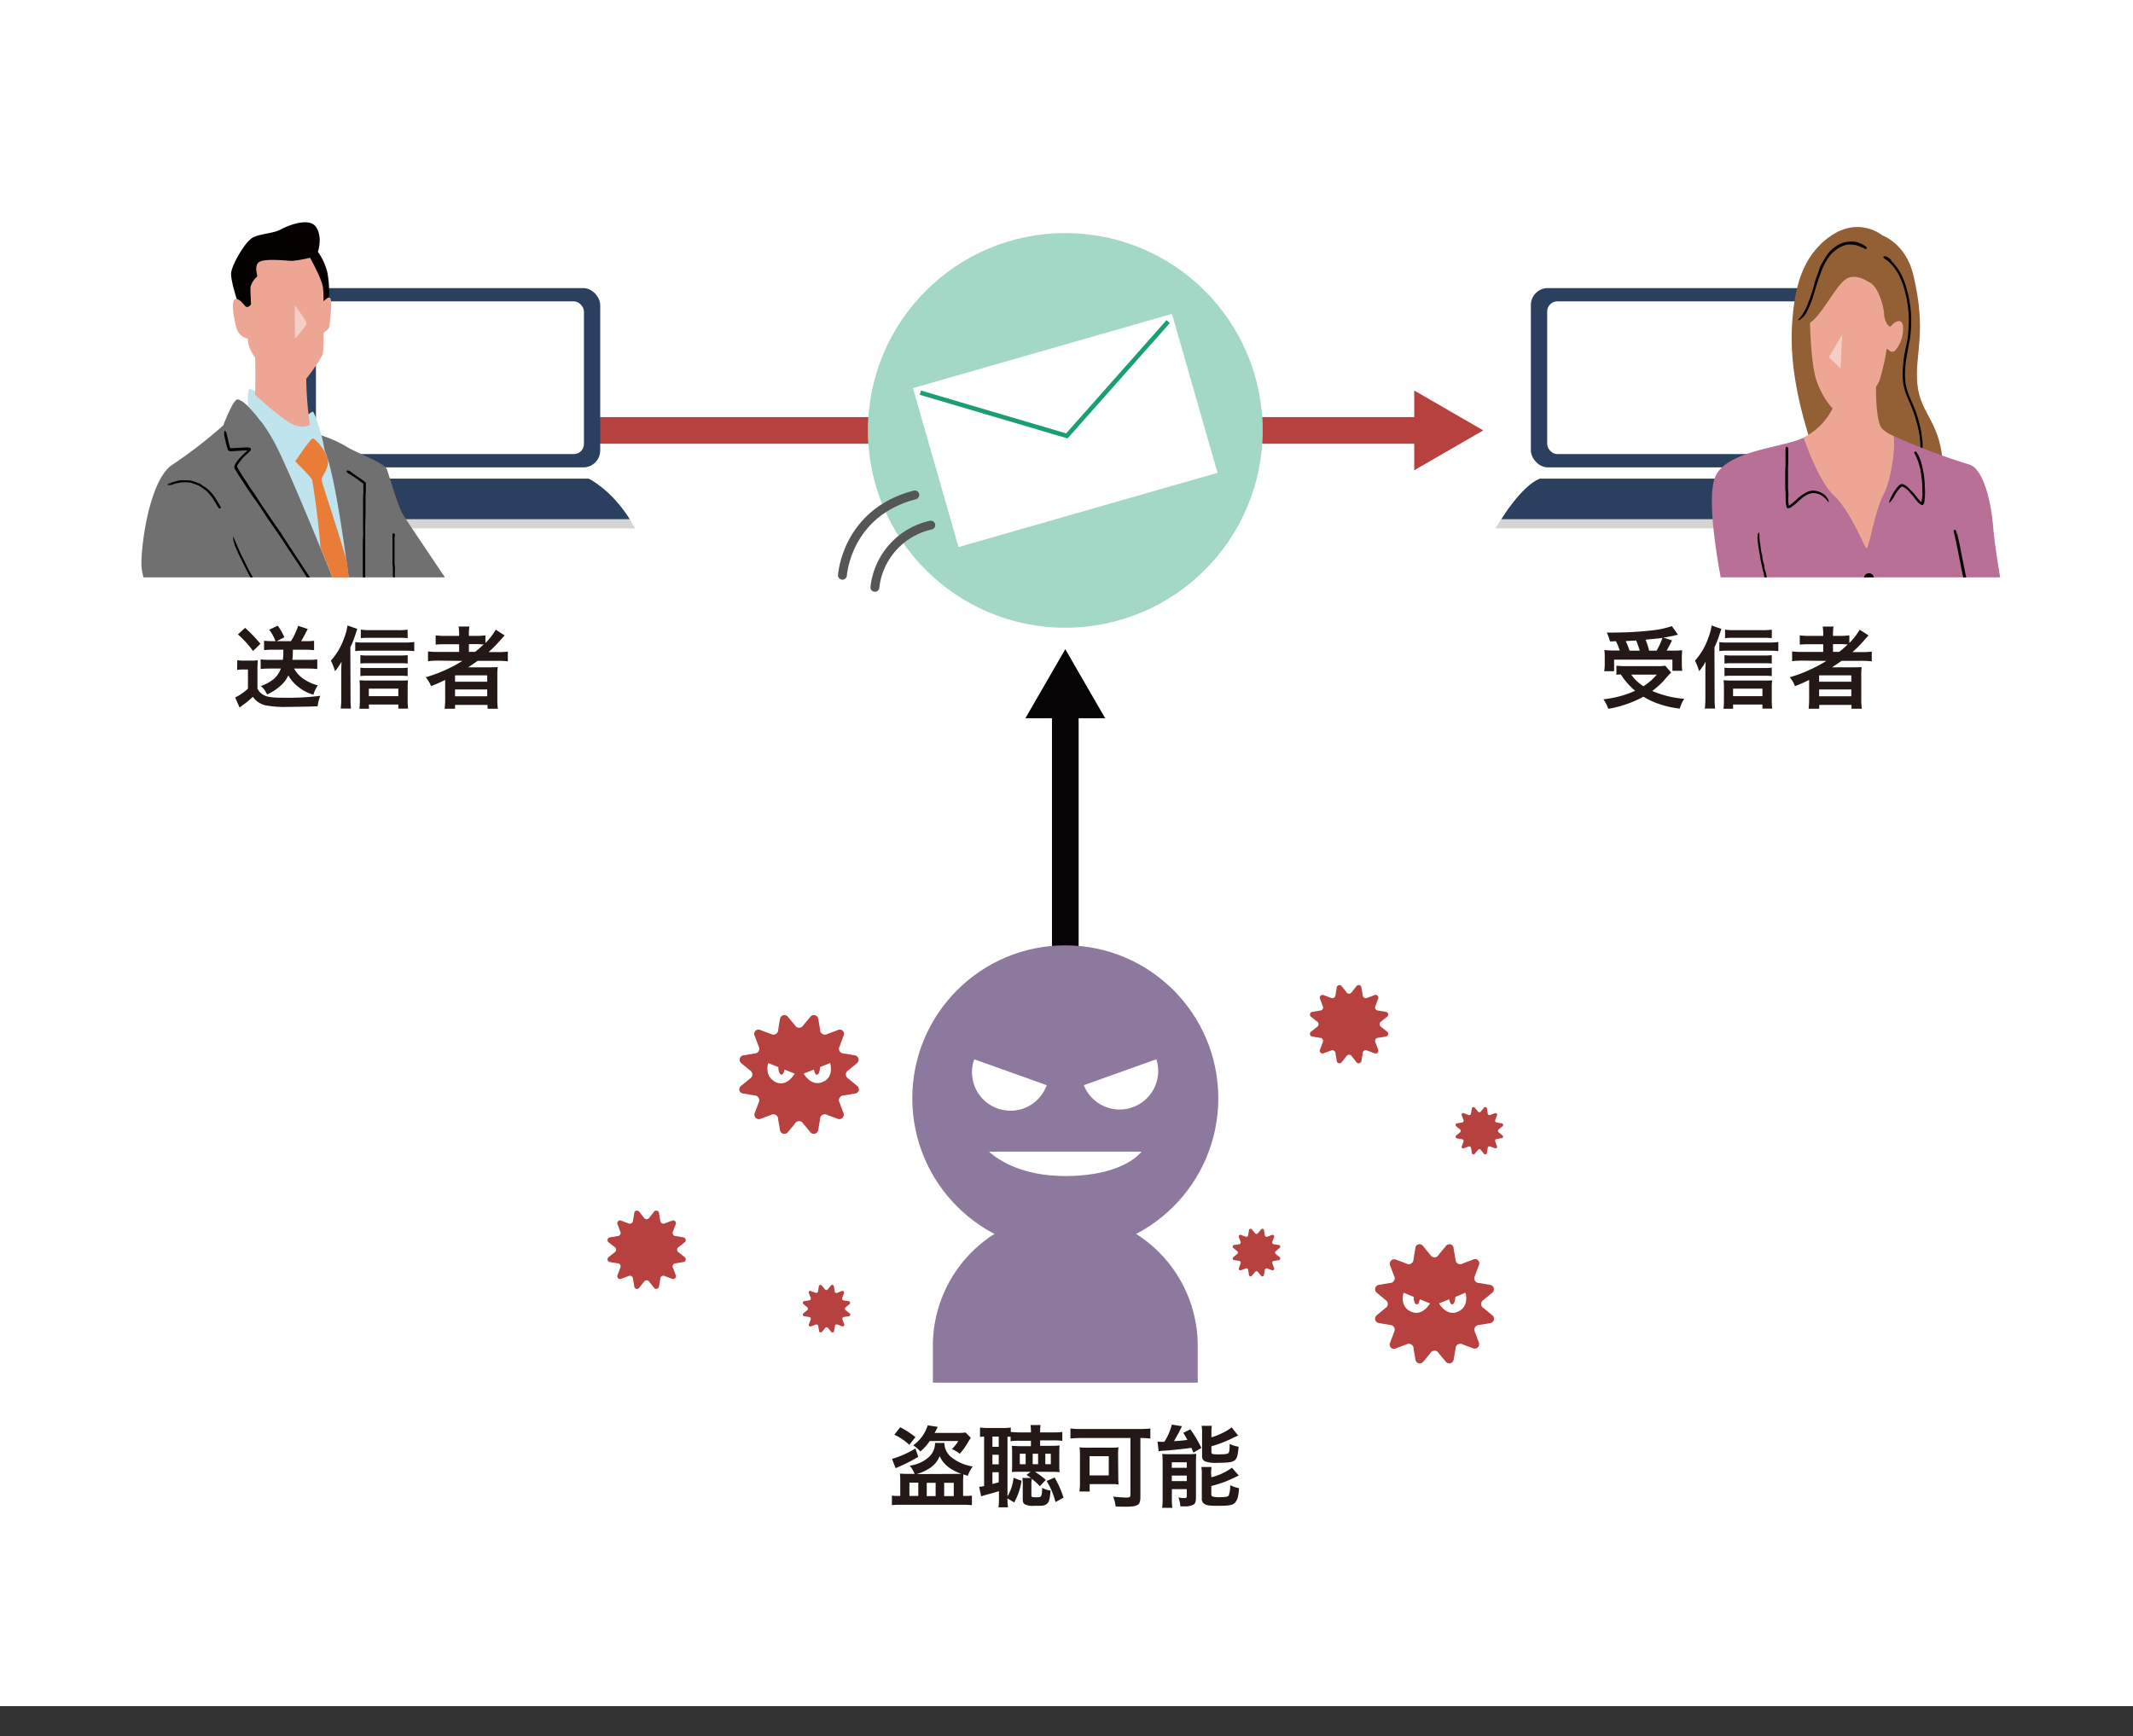 <svg xmlns="http://www.w3.org/2000/svg" xmlns:xlink="http://www.w3.org/1999/xlink" viewBox="0 0 480 390.79"><rect x="0" y="0" width="480" height="390.79" fill="#333333" stroke="none"/><defs><style>.cls-1,.cls-16,.cls-19,.cls-20,.cls-26,.cls-3,.cls-5{fill:none;}.cls-15,.cls-2{fill:#fff;}.cls-3{stroke:#060404;}.cls-20,.cls-3,.cls-5{stroke-linecap:round;stroke-linejoin:round;}.cls-3,.cls-5{stroke-width:6px;}.cls-4{fill:#060404;}.cls-5{stroke:#b6413f;}.cls-6{fill:#b6413f;}.cls-7{fill:#2b405e;}.cls-8{fill:#d5d5d2;}.cls-9{fill:#231815;}.cls-10{clip-path:url(#clip-path);}.cls-11{fill:#926034;}.cls-12{fill:#040000;}.cls-13{fill:#eda693;}.cls-14{fill:#b87097;}.cls-15{opacity:0.46;}.cls-16{stroke:#040000;stroke-width:0.22px;}.cls-16,.cls-19,.cls-26{stroke-miterlimit:10;}.cls-17{fill:#b6cbe6;}.cls-18{fill:#199f71;opacity:0.4;}.cls-19{stroke:#199f71;}.cls-20{stroke:#555656;stroke-width:2px;}.cls-21{fill:#8d789e;}.cls-22{clip-path:url(#clip-path-2);}.cls-23{fill:#f5f8f5;}.cls-24{fill:#3e3a39;}.cls-25{fill:#595857;}.cls-26{stroke:#fff;stroke-width:0.54px;}.cls-27{fill:#e97c36;}.cls-28{fill:#707071;}.cls-29{fill:#c0e4ed;}.cls-30{fill:#127571;}</style><clipPath id="clip-path"><rect class="cls-1" x="377.73" y="45.25" width="84.68" height="84.68" transform="translate(840.15 175.19) rotate(-180)"/></clipPath><clipPath id="clip-path-2"><rect class="cls-1" x="29.58" y="44.75" width="85.19" height="85.19"/></clipPath></defs><g id="レイヤー_2" data-name="レイヤー 2"><g id="レイヤー_2-2" data-name="レイヤー 2"><rect class="cls-2" width="480" height="384"/><line class="cls-3" x1="239.73" y1="214.94" x2="239.73" y2="159.03"/><polygon class="cls-4" points="248.7 161.65 239.73 146.11 230.75 161.65 248.7 161.65"/><line class="cls-5" x1="128.21" y1="96.87" x2="320.87" y2="96.87"/><polygon class="cls-6" points="318.25 105.84 333.79 96.87 318.25 87.89 318.25 105.84"/><rect class="cls-7" x="344.5" y="64.84" width="67.65" height="40.35" rx="3.81"/><rect class="cls-2" x="348.17" y="67.83" width="60.31" height="34.37" rx="2.28"/><path class="cls-7" d="M346.48,107.73h63.07s5,2.35,9.27,9.17h-81S342.31,109.46,346.48,107.73Z"/><polygon class="cls-8" points="420.02 118.92 336.5 118.92 337.79 116.88 418.78 116.88 420.02 118.92"/><rect class="cls-7" x="67.42" y="64.84" width="67.65" height="40.35" rx="3.81"/><rect class="cls-2" x="71.1" y="67.83" width="60.31" height="34.37" rx="2.28"/><path class="cls-7" d="M69.41,107.73h63.07s5,2.35,9.27,9.17h-81S65.23,109.46,69.41,107.73Z"/><polygon class="cls-8" points="142.95 118.92 59.43 118.92 60.71 116.88 141.71 116.88 142.95 118.92"/><path class="cls-9" d="M53.4,148.59a8.94,8.94,0,0,0,1.6.1h1.5a12.25,12.25,0,0,0,1.52-.08,19.73,19.73,0,0,0-.08,2.16V155a3.14,3.14,0,0,0,1.14,1.28c.92.6,2,.76,5,.76a56.66,56.66,0,0,0,8-.44,9.31,9.31,0,0,0-.6,2.36l-2.22.08c-.6,0-3.54.06-4.56.06a22.65,22.65,0,0,1-5-.36,4.78,4.78,0,0,1-2.8-1.92,18.14,18.14,0,0,1-2.32,1.92c-.14.1-.48.36-.66.52l-1-2.28a11,11,0,0,0,2.88-2v-4.3h-1.1a7.42,7.42,0,0,0-1.34.1Zm1.74-7.28a27.57,27.57,0,0,1,3.46,3.6l-1.66,1.62a21.68,21.68,0,0,0-3.4-3.74Zm6.08,4.92a16.54,16.54,0,0,0-1.8.1v-2.12a16.92,16.92,0,0,0,1.82.1H62a10,10,0,0,0-1.42-2.58l1.92-.91A13.88,13.88,0,0,1,64,143.44l-1.74.87h3.22a16.36,16.36,0,0,0,1.62-3.46l2.16.72c-.24.42-.24.42-.7,1.32-.28.52-.5.92-.8,1.42h1.16a11.61,11.61,0,0,0,1.76-.1v2.12c-.66-.06-1.26-.1-1.92-.1H65.9a17.91,17.91,0,0,1-.1,2.28h3.8a11.85,11.85,0,0,0,1.8-.1v2.16c-.66-.06-1.28-.1-2-.1H66.18a6.62,6.62,0,0,0,1.68,2,9.7,9.7,0,0,0,3.68,1.78,6.22,6.22,0,0,0-1,2.12,9.9,9.9,0,0,1-3.78-2.08A8.31,8.31,0,0,1,64.88,152,6.72,6.72,0,0,1,63,154.45a10.47,10.47,0,0,1-2.9,1.84,5.41,5.41,0,0,0-1.4-1.9,9,9,0,0,0,2.92-1.58,5.59,5.59,0,0,0,1.58-2.34H60.52a17.4,17.4,0,0,0-1.86.1v-2.16a17.4,17.4,0,0,0,1.86.1h3.14a18.65,18.65,0,0,0,.1-2.28Z"/><path class="cls-9" d="M78.88,157.15a21.79,21.79,0,0,0,.1,2.32h-2.3a20.24,20.24,0,0,0,.12-2.34v-6c0-.7,0-.76.06-2.22a12,12,0,0,1-1.48,2.16,12.51,12.51,0,0,0-.92-2.38,14.79,14.79,0,0,0,3-5.14,12.12,12.12,0,0,0,.74-2.77l2.2.76c-.06.2-.2.61-.4,1.21a21.41,21.41,0,0,1-1.16,2.94Zm1.06-12.64a10,10,0,0,0,1.66.1h9.74a12,12,0,0,0,1.88-.12v2.06a16.39,16.39,0,0,0-1.88-.1H81.6a10.58,10.58,0,0,0-1.66.1Zm3.1,15H80.88a16,16,0,0,0,.1-1.86v-2.82a14.61,14.61,0,0,0-.08-1.72c.42,0,1,.06,1.64.06h7.58c.78,0,1.26,0,1.7-.06a13.63,13.63,0,0,0-.08,1.7v2.8a13.33,13.33,0,0,0,.1,1.88h-2.2v-.92H83Zm8.7-10.16a11.32,11.32,0,0,0-1.56-.08H82.52a9.22,9.22,0,0,0-1.42.08v-1.9a8.74,8.74,0,0,0,1.42.08h7.64a12,12,0,0,0,1.58-.08Zm0,2.82a11.56,11.56,0,0,0-1.54-.08H82.52a8.58,8.58,0,0,0-1.42.08v-1.9a8.9,8.9,0,0,0,1.42.08h7.66a11.5,11.5,0,0,0,1.56-.08Zm0-8.54a17.55,17.55,0,0,0-2-.08H83a14.35,14.35,0,0,0-1.8.08v-1.92a13.61,13.61,0,0,0,2,.12h6.4a14.21,14.21,0,0,0,2.12-.12Zm-2.1,13.06V155H83v1.68Z"/><path class="cls-9" d="M98.72,148.69a20.13,20.13,0,0,0-2.4.12v-2.2a17.6,17.6,0,0,0,2.44.12h4.56V145h-3a22,22,0,0,0-2.28.08V143a16.86,16.86,0,0,0,2.36.12h2.92v-.34a10.7,10.7,0,0,0-.12-1.76h2.44a8.52,8.52,0,0,0-.12,1.76v.34H107a15.9,15.9,0,0,0,2.24-.12v1.72a14.24,14.24,0,0,0,2.32-3l2,1.29c-.14.15-.44.49-.9,1a29.24,29.24,0,0,1-2.72,2.76h2.06a17,17,0,0,0,2.28-.12v2.2a20.89,20.89,0,0,0-2.48-.12h-4.3c-.76.54-1.26.88-2.16,1.46.44,0,1.1,0,1.62,0h2.94c1,0,1.52,0,2.1-.06a19.22,19.22,0,0,0-.08,2.18v4.94a15.64,15.64,0,0,0,.12,2.26h-2.32v-.86H102.4v.86h-2.34a18.57,18.57,0,0,0,.12-2.26v-3.1c0-.32,0-.76,0-1.12-1.22.6-1.64.78-3.18,1.4a7.31,7.31,0,0,0-1.18-2,33.24,33.24,0,0,0,8.24-3.68Zm3.68,4.74h7.24V152H102.4Zm0,3.28h7.24v-1.54H102.4Zm4.52-10a19.56,19.56,0,0,0,1.92-1.68c-.54,0-.88-.06-1.68-.06h-1.64v1.74Z"/><g class="cls-10"><path class="cls-11" d="M407.66,100.13c-3.66-11.24-4.88-19.86-4.36-27.44s2.05-14.94,8.58-19.52S423.64,53,423.64,53s5.24,1.8,6.93,8.89c3.14,13.2.26,17.64.91,24.57s5.49,8.49,5.75,18.94Z"/><path class="cls-12" d="M425.52,58.63a12.06,12.06,0,0,1,2.73,4,17.66,17.66,0,0,1,.77,2.22,23.41,23.41,0,0,1,.63,2.63,24.19,24.19,0,0,1,.44,5.1,23.06,23.06,0,0,1-.21,3.1c-.12,1-.32,1.93-.5,2.88s-.33,1.77-.47,2.65a20.39,20.39,0,0,0-.18,4.2,10.62,10.62,0,0,0,.56,2.72c.48,1.53,1.31,3,1.86,4.62a29.66,29.66,0,0,1,1.18,4.37l.07.44c.07.54.15,1.08.2,1.62a8.28,8.28,0,0,1,0,2,2.71,2.71,0,0,0,0,.29,5.36,5.36,0,0,1-.36,1.72.47.47,0,0,1-.14.17c0-.09,0-.24,0-.28,0-.45,0-.9.05-1.35s0-1.17,0-1.75a22,22,0,0,0-.76-4.69c-.27-.88-.52-1.79-.84-2.67s-.77-1.89-1.17-2.85a13.94,13.94,0,0,1-1-3.1,12.1,12.1,0,0,1-.22-2.62,29.59,29.59,0,0,1,.27-3.4c.08-.65.22-1.3.35-2s.35-1.56.47-2.35.18-1.51.22-2.27.07-1.54.08-2.32a27,27,0,0,0-.51-4.56c-.19-.84-.35-1.68-.62-2.5a15.87,15.87,0,0,0-1.16-2.83,10.74,10.74,0,0,0-1.57-2.26,6.4,6.4,0,0,0-1.13-1,2.68,2.68,0,0,1-.75-.68s-.05-.06,0-.07a.84.84,0,0,1,.42-.14,1.92,1.92,0,0,1,.54.23l.06,0a6.91,6.91,0,0,1,.79.64Z"/><path class="cls-12" d="M411.84,352.19a19.69,19.69,0,0,0-2.61,6.36c-.44,3,1.22,5.75,1.13,8.54s-.7,9.76-.26,10.11a.65.65,0,0,0,1.13-.44c.09-.7.44-6.36.7-8.28s1.22-1,1.48.53,1.57,9.58,4.18,11.23,9.76,3.49,9.93,1.14-2.7-6.62-3.83-8.71a53.75,53.75,0,0,1-3.84-9.76C419.24,360.3,414.19,347.93,411.84,352.19Z"/><path class="cls-12" d="M421.25,371.88s-3.92,7.23-4.79,8.54-4.45,5.66-4.45,7.32,3.14,3.13,7.84,3.05,9.41-.79,9.41-4.36.22-7.32.22-10.89.83-11.76-1.26-11.85Z"/><path class="cls-13" d="M403.65,247.92a324.48,324.48,0,0,1,9.93,40.77c3.92,22.47,8.89,59.06,9.41,69.78s-5.23,20.38-4.7,21.69,6.27,2.35,7.31-.79S428,366.83,428.22,364s-3.66-47.3-3.66-55.92-2.09-19.87-2.09-27.71-2.35-32.14-2.35-32.14Z"/><path class="cls-13" d="M419.33,310.12c-.78,10.19-6,34-7.06,38.41s-.52,6,1.05,10.46,4.7,8.88,6.53,7.58-2.09-6.27-1.83-14.64,3.66-24,6.28-35.28,11.23-70.82,11.23-70.82l-17.77.87Z"/><path class="cls-12" d="M424.16,305.69c-.08-1.94-.22-3.88-.39-5.81-.07-.88-.15-2-.22-2.87-.11-1.14-.22-2.22-.32-3.31-.2-2.11-.41-4.22-.61-6.3-.11-1.27-.25-2.55-.33-3.83s-.09-2.43-.1-3.64-.07-2.23-.13-3.34c-.11-1.83-.21-3.45-.33-5.32-.05-1.18-.17-2.36-.26-3.54l-.51-6.19-.5-5.54c0-.17,0-.38,0-.55-.06-.67-.11-1.31-.17-2a19.49,19.49,0,0,1-.14-2.51c0-.12,0-.25,0-.37a13.86,13.86,0,0,1,.05-2.16.81.81,0,0,1,.09-.25c0,.12,0,.23.07.35.07.6.13,1.19.19,1.7.07.73.13,1.44.2,2.18.2,2,.31,4,.54,5.94.14,1.16.21,2.33.3,3.5s.2,2.54.31,3.84.25,2.73.37,4c.06,1.08.13,2.14.19,3.21.09,1.4.17,2.8.29,4.2.07.8.09,1.63.09,2.45,0,1,0,2,0,3s.16,1.9.24,2.86.17,1.93.25,2.9c.2,1.93.39,3.84.59,5.79.08,1,.19,2.19.28,3.23.11,1.32.22,2.59.33,3.87s.16,2.34.23,3.51c0,.66,0,1.29.07,2a2.65,2.65,0,0,1-.17,1.28s0,.09-.05.07a1.07,1.07,0,0,1-.31-.37,3.53,3.53,0,0,1-.1-.68v-.07l0-1.21Z"/><path class="cls-12" d="M397,172.7c-1.41,8-2.84,17-2.84,20.34,0,6.62,1.57,35.19,7.85,55.92a53.87,53.87,0,0,0,13.76,1.57c7.32-.17,19.86-2.09,21.08-3.14s5.4-27,5.93-35c.43-6.65-2.86-27.93-4.09-38Z"/><path class="cls-14" d="M407.77,97.67l-2,.89c-4.7,2.22-16.59,2.74-19.6,8.36s2,29.14,4.18,37.11c1.84,6.61,4.76,13.66,9.05,15.66-.49,2.59-1.43,7.59-2.38,13a28.08,28.08,0,0,0,15.46,5c8.38.29,21.63-2.33,26.23-3.3-.25-2.05-.42-3.65-.44-4.54-.09-2.69-.14-6.27-.16-9.1,6.14.27,13,.13,15-.52,3.14-1.05,1.7-7.32.66-11.5s-4.58-22.22-5.23-30.06-2.87-13.46-5.36-14.11a143.24,143.24,0,0,1-17-6.43Z"/><path class="cls-13" d="M423.51,96.47c-1.7-2.09-1.3-11.37-1.3-11.37l-9.8,6.8a14.78,14.78,0,0,1-6.55,6.6c.84,2.4,3.73,10.14,6.81,13,3.66,3.39,6.79,11.36,7.31,11.89s2-8.63,3.79-11.89c1.61-2.88,2.82-10,2.37-13.36A9.34,9.34,0,0,1,423.51,96.47Z"/><path class="cls-13" d="M407.31,72.64s.17,9.59,1.57,13.33,4,7.41,6.1,7.41,7.31-5.67,8-7.84a48.35,48.35,0,0,0,1.57-6.89c0-.61.87,1.14,1.91.27a7.52,7.52,0,0,0,1.75-5.75c-.44-1.75-2.09-.53-2.62.17S424,72,424,70.81s-1.14-6.53-3.58-7.4c0,0-2.78-2-5-.61S409.92,71,407.31,72.64Z"/><polygon class="cls-15" points="414.54 75.34 411.58 80.4 414.19 82.92 414.54 75.34"/><path class="cls-16" d="M438.15,160.77a59.9,59.9,0,0,1-9.15-.93c-5.1-1.17-14.33-3.18-14.33-3.18"/><path class="cls-12" d="M419.12,55.78a5,5,0,0,0-2.24-.72,5.72,5.72,0,0,0-1.17,0,5.56,5.56,0,0,0-1.31.42,8.19,8.19,0,0,0-2.16,1.54,9.55,9.55,0,0,0-1,1.3,13.67,13.67,0,0,0-.77,1.34c-.22.42-.39.87-.58,1.32l-.77,2.16c-.17.48-.31,1-.46,1.47-.26.87-.51,1.74-.81,2.6a22.17,22.17,0,0,1-.9,2.29l-.11.22c-.13.26-.29.52-.43.78a2.8,2.8,0,0,1-.7.9.58.58,0,0,0-.1.12,2.43,2.43,0,0,1-.83.53s-.1,0-.15,0,0-.1.08-.14l.47-.55c.19-.25.37-.5.55-.76a11.89,11.89,0,0,0,1.13-2.29c.15-.48.36-.94.52-1.43s.36-1,.53-1.58l.45-1.69c.13-.45.3-.89.46-1.33s.42-1.15.6-1.75a7.22,7.22,0,0,1,.43-1c.22-.39.44-.78.68-1.15a9.57,9.57,0,0,1,.68-1.1,5.89,5.89,0,0,1,.89-1,7.59,7.59,0,0,1,2.19-1.47,6,6,0,0,1,1.44-.38,5.6,5.6,0,0,1,1.78,0,6.28,6.28,0,0,1,1.51.52,8.69,8.69,0,0,1,.77.46.62.62,0,0,1,.32.52s0,0,0,0a1.39,1.39,0,0,1-.32.12c-.08,0-.18-.07-.27-.1l0,0a4.1,4.1,0,0,0-.4-.29Z"/><path class="cls-12" d="M402.43,101.49c0,.81,0,1.59,0,2.43,0,.27-.05.85-.06,1.19,0,.52,0,.93,0,1.37,0,.89,0,1.79,0,2.62,0,.43,0,1.12.06,1.59s0,1,0,1.49,0,.93.09,1.38l0,.26s0,0,0,0l.19-.1c.23-.16.47-.35.71-.54s.74-.64,1.12-1a9.81,9.81,0,0,1,2.21-1.48,3.14,3.14,0,0,1,1.26-.28,4.15,4.15,0,0,1,1.25.21l.22.1a4.59,4.59,0,0,1,.79.42,2.36,2.36,0,0,1,.8.77.53.53,0,0,0,.1.12,1.78,1.78,0,0,1,.36.87.23.23,0,0,1,0,.14.94.94,0,0,1-.1-.1c-.14-.18-.3-.35-.45-.51a5.26,5.26,0,0,0-.64-.61,3.51,3.51,0,0,0-2.15-.85,2.89,2.89,0,0,0-1.31.28,6.69,6.69,0,0,0-1.32.81c-.43.34-.82.73-1.23,1.1s-.69.57-1.06.84a1.88,1.88,0,0,1-.61.35c-.15,0-.31.06-.45,0A1,1,0,0,1,402,114c0-.16-.06-.36-.11-.64a6.9,6.9,0,0,1-.06-1c0-.36,0-.89,0-1.24s-.07-.9-.09-1.2c0-.51,0-.81,0-1.21,0-.8,0-1.56,0-2.41,0-.35,0-1,.06-1.35,0-.59,0-1.08,0-1.6s0-1,0-1.46v-.81a.61.61,0,0,1,.2-.53s0,0,.05,0a1.08,1.08,0,0,1,.3.16c.06,0,.06.19.09.28v0l0,.5Z"/><path class="cls-12" d="M431.59,102.22a14.58,14.58,0,0,1,.85,2.19,11.44,11.44,0,0,1,.25,1.13c.09.44.17.87.24,1.31.13.83.17,1.67.22,2.5,0,.51.07,1,.05,1.53s0,1-.11,1.49c0,.24,0,.49-.07.74s-.25.68-.59.54a2.68,2.68,0,0,1-1-.82c-.23-.27-.45-.54-.66-.82a13.23,13.23,0,0,0-.9-1.06,4.75,4.75,0,0,0-1.69-1.42c-.12,0-.19,0-.25,0a2.48,2.48,0,0,0-.35.32,5.07,5.07,0,0,0-.65.79l-.12.17a7.06,7.06,0,0,0-.4.65,3.87,3.87,0,0,1-.51.82.21.21,0,0,0-.07.12,2.85,2.85,0,0,1-.57.67s-.09,0-.13.06a.39.39,0,0,1,0-.15,4.83,4.83,0,0,1,.22-.64c.12-.27.26-.53.38-.79a10.79,10.79,0,0,1,1.33-2,2.53,2.53,0,0,1,.53-.5.92.92,0,0,1,.85,0,4.09,4.09,0,0,1,1.26,1c.39.38.76.75,1.11,1.15s.53.68.79,1,.86,1,.83.79c0,0,0-.37.07-.61a9.67,9.67,0,0,0,.12-1.07,10.49,10.49,0,0,0-.05-1.12c0-.37,0-.75,0-1.13a21.1,21.1,0,0,0-.24-2.23c-.06-.41-.12-.83-.2-1.24s-.25-1-.4-1.45-.31-.85-.49-1.26a6.16,6.16,0,0,0-.34-.68.58.58,0,0,1-.08-.52s0,0,0,0a.79.79,0,0,1,.34,0c.08,0,.15.13.22.2v0l.22.45Z"/><path class="cls-12" d="M440.45,120.13c.21.94.41,1.86.62,2.82.07.35.18,1,.26,1.4.12.59.21,1.08.32,1.61.21,1,.42,2.07.61,3.06.12.53.3,1.29.42,1.85s.23,1.17.3,1.79a7.29,7.29,0,0,1-.16,1.72,25.55,25.55,0,0,1-.55,2.6c-.15.56-.26,1.14-.4,1.7l-.74,3-.69,2.66-.08.26c-.09.32-.16.6-.26.95a4.66,4.66,0,0,1-.42,1.17l-.06.17a3.43,3.43,0,0,1-.53,1s-.09,0-.14.08,0-.12,0-.18c.07-.3.14-.62.19-.82.1-.36.18-.66.29-1,.24-.95.56-1.88.76-2.84.11-.57.29-1.12.43-1.68l.48-1.83c.12-.54.3-1.4.41-1.94s.26-1,.38-1.54a15.7,15.7,0,0,0,.36-2c0-.38.11-.8.12-1.13a10.53,10.53,0,0,0-.17-1.42c-.09-.46-.23-.92-.34-1.38l-.3-1.41c-.19-.93-.38-1.83-.58-2.81-.08-.43-.2-1.1-.29-1.57-.14-.67-.26-1.27-.38-1.88s-.25-1.13-.37-1.69c-.07-.31-.14-.57-.22-.94a.78.78,0,0,1,0-.66s0,0,.05,0a1,1,0,0,1,.33.11c.07,0,.11.21.16.32v0l.12.59Z"/><path class="cls-13" d="M435.34,148.08a29.25,29.25,0,0,0,5.23-2.74c1.43-1.18,4.44-2.94,5.61-2s.33,2,.85,2.68,1.83,1.76,1.38,2.87,1.17,1.18.45,2.62-3.39,2-5,2-4.83-.45-7.12-.45S435.34,148.08,435.34,148.08Z"/><path class="cls-13" d="M409.66,149.59s-4.38-2.55-5.16-4.77-3-8.43-3.46-9.41-4.71-2.22-5.75-2.48,1.37,3,2.15,4,2.88,4.31,2.88,6.14,1.11,5.62,2.74,6.73S409.66,149.59,409.66,149.59Z"/><path class="cls-12" d="M421.68,130.12a1.11,1.11,0,1,1-1.11-1.11A1.11,1.11,0,0,1,421.68,130.12Z"/><path class="cls-12" d="M421.75,143.64a1.11,1.11,0,1,1-1.11-1.11A1.11,1.11,0,0,1,421.75,143.64Z"/><path class="cls-12" d="M420.31,166.64a1.11,1.11,0,1,1-1.11-1.11A1.11,1.11,0,0,1,420.31,166.64Z"/><path class="cls-12" d="M397.85,133.84l-.33-1.4c0-.23-.07-.47-.11-.7s-.1-.56-.15-.81c-.1-.52-.21-1.08-.3-1.52,0-.2-.17-.69-.23-.92l-.18-.88-.18-.8a11.47,11.47,0,0,1-.25-1.3,8.6,8.6,0,0,0-.15-.86c-.08-.51-.17-1-.25-1.51s-.12-.92-.18-1.37v-.14c0-.17,0-.27-.05-.49a1.23,1.23,0,0,1,.05-.63.28.28,0,0,0,0-.09c0-.21.13-.37.22-.54a.3.3,0,0,1,.11-.07l0,.09c0,.14.05.27.06.41s0,.3,0,.54a10.21,10.21,0,0,0,.16,1.45c.06.27.07.56.11.85s.07.62.13.93.16.64.22,1,.09.54.12.78a4.88,4.88,0,0,0,.25,1,2.94,2.94,0,0,1,.12.59c0,.24.05.49.11.72s.15.45.21.68c.09.38.1.47.16.7.09.45.17.87.28,1.4,0,.16.09.58.13.79.07.37.13.64.19.93l.19.84c0,.14.06.22.12.46a.29.29,0,0,1-.1.35l-.05,0a1.12,1.12,0,0,1-.32,0c-.06,0-.09-.09-.13-.14v0l-.06-.29Z"/><path class="cls-17" d="M402.21,160.24c5.88-.4,20.26-5.49,34.89-6.8,0,0,.39-5.09-2.22-6,0,0-19.21,2.22-32.93,1.83Z"/><path class="cls-16" d="M399.83,159.88a5.61,5.61,0,0,0,2.38.36c5.88-.4,20.26-5.49,34.89-6.8,0,0,.39-5.09-2.22-6,0,0-13.16,1.52-25.48,1.82"/></g><path class="cls-9" d="M376.07,151.37a23.83,23.83,0,0,0-1.76,1.94,19.28,19.28,0,0,1-2.5,2.2,22.22,22.22,0,0,0,7.2,1.76,8.41,8.41,0,0,0-1,2.22,22.77,22.77,0,0,1-5.42-1.32,18.59,18.59,0,0,1-2.76-1.36,25.62,25.62,0,0,1-7.9,2.72,9.39,9.39,0,0,0-1.1-2.14,23.43,23.43,0,0,0,7.14-1.92,16,16,0,0,1-3.22-3.66c-.58,0-.62,0-1,.08v-2.06a19,19,0,0,0,2,.1H373a9.58,9.58,0,0,0,1.74-.1Zm-13.76-7a11.85,11.85,0,0,0-.72-2c.68,0,1.22,0,1.58,0a80.85,80.85,0,0,0,9.06-.54,20.44,20.44,0,0,0,4-.91l1.38,1.95a5.54,5.54,0,0,0-.86.18c-.78.18-1.4.3-2.42.46l1.94.62c-.9,1.74-.92,1.8-1.22,2.3h1.32a18.37,18.37,0,0,0,2.16-.08c0,.52-.06,1-.06,1.68v1.46a10.77,10.77,0,0,0,.1,1.48h-2.22v-2.5H363.23v2.6H361a9.26,9.26,0,0,0,.12-1.54V148c0-.56,0-1-.08-1.7a15.5,15.5,0,0,0,2.2.1h1.26a13,13,0,0,0-.86-2.08Zm6.7,2.08c-.26-.84-.52-1.58-.82-2.3-.06,0-.84.06-2.34.14a21.12,21.12,0,0,1,.86,2.16Zm-1.92,5.38a9.25,9.25,0,0,0,2.74,2.62,12.68,12.68,0,0,0,3-2.62Zm5.7-5.38a16.89,16.89,0,0,0,1.32-2.88l-.86.12c-.22,0-.72.08-1.46.14-.32,0-.84.08-1.48.16a14.8,14.8,0,0,1,.8,2.46Z"/><path class="cls-9" d="M385.85,157.15a21.79,21.79,0,0,0,.1,2.32h-2.3a20.24,20.24,0,0,0,.12-2.34v-6c0-.7,0-.76.06-2.22a12,12,0,0,1-1.48,2.16,12.51,12.51,0,0,0-.92-2.38,14.79,14.79,0,0,0,3-5.14,12.12,12.12,0,0,0,.74-2.77l2.2.76c-.06.2-.2.61-.4,1.21a21.41,21.41,0,0,1-1.16,2.94Zm1.06-12.64a10,10,0,0,0,1.66.1h9.74a12,12,0,0,0,1.88-.12v2.06a16.39,16.39,0,0,0-1.88-.1h-9.74a10.58,10.58,0,0,0-1.66.1Zm3.1,15h-2.16a16,16,0,0,0,.1-1.86v-2.82a14.61,14.61,0,0,0-.08-1.72c.42,0,1,.06,1.64.06h7.58c.78,0,1.26,0,1.7-.06a13.63,13.63,0,0,0-.08,1.7v2.8a13.33,13.33,0,0,0,.1,1.88h-2.2v-.92H390Zm8.7-10.16a11.32,11.32,0,0,0-1.56-.08h-7.66a9.22,9.22,0,0,0-1.42.08v-1.9a8.74,8.74,0,0,0,1.42.08h7.64a12,12,0,0,0,1.58-.08Zm0,2.82a11.56,11.56,0,0,0-1.54-.08h-7.68a8.58,8.58,0,0,0-1.42.08v-1.9a8.9,8.9,0,0,0,1.42.08h7.66a11.5,11.5,0,0,0,1.56-.08Zm0-8.54a17.55,17.55,0,0,0-2-.08H390a14.35,14.35,0,0,0-1.8.08v-1.92a13.61,13.61,0,0,0,2,.12h6.4a14.21,14.21,0,0,0,2.12-.12Zm-2.1,13.06V155H390v1.68Z"/><path class="cls-9" d="M405.69,148.69a20.13,20.13,0,0,0-2.4.12v-2.2a17.6,17.6,0,0,0,2.44.12h4.56V145h-3a22,22,0,0,0-2.28.08V143a16.86,16.86,0,0,0,2.36.12h2.92v-.34a10.7,10.7,0,0,0-.12-1.76h2.44a8.52,8.52,0,0,0-.12,1.76v.34h1.44a15.9,15.9,0,0,0,2.24-.12v1.72a14.24,14.24,0,0,0,2.32-3l2,1.29c-.14.15-.44.49-.9,1a29.24,29.24,0,0,1-2.72,2.76h2.06a17,17,0,0,0,2.28-.12v2.2a20.89,20.89,0,0,0-2.48-.12h-4.3c-.76.54-1.26.88-2.16,1.46.44,0,1.1,0,1.62,0h2.94c1,0,1.52,0,2.1-.06a19.22,19.22,0,0,0-.08,2.18v4.94a15.64,15.64,0,0,0,.12,2.26h-2.32v-.86h-7.26v.86H407a18.57,18.57,0,0,0,.12-2.26v-3.1c0-.32,0-.76,0-1.12-1.22.6-1.64.78-3.18,1.4a7.31,7.31,0,0,0-1.18-2,33.24,33.24,0,0,0,8.24-3.68Zm3.68,4.74h7.24V152h-7.24Zm0,3.28h7.24v-1.54h-7.24Zm4.52-10a19.56,19.56,0,0,0,1.92-1.68c-.54,0-.88-.06-1.68-.06h-1.64v1.74Z"/><circle class="cls-2" cx="239.73" cy="96.87" r="44.41"/><circle class="cls-18" cx="239.73" cy="96.87" r="44.41"/><rect class="cls-2" x="209.41" y="78.26" width="60.63" height="37.21" transform="translate(-17.42 69.85) rotate(-16)"/><polyline class="cls-19" points="207.12 88.38 240.08 98.11 262.87 72.39"/><path class="cls-20" d="M189.58,129.47s.86-14.08,16.28-18.08"/><path class="cls-20" d="M196.88,132.19a16.19,16.19,0,0,1,12.58-14"/><path class="cls-21" d="M239.73,273.1h0a29.8,29.8,0,0,1,29.8,29.8v8.29a0,0,0,0,1,0,0h-59.6a0,0,0,0,1,0,0V302.9A29.8,29.8,0,0,1,239.73,273.1Z"/><circle class="cls-21" cx="239.73" cy="247.2" r="34.43"/><path class="cls-2" d="M222.56,259.21c2.31,2.07,7.69,5.48,17.17,5.48s14.94-2.83,17.16-5.48Z"/><path class="cls-2" d="M219.24,238.41a8.66,8.66,0,1,0,16.31,5.83Z"/><path class="cls-2" d="M260.22,238.41a8.67,8.67,0,0,1-16.32,5.83Z"/><path class="cls-9" d="M212.53,324.77a3,3,0,0,0,0,.34,4.2,4.2,0,0,0,1.66,2.94,10.09,10.09,0,0,0,4.7,2,8.63,8.63,0,0,0-1.1,2.1c-.54-.16-.68-.2-1-.32,0,.46-.06.84-.06,1.44v3.42h.56a9.22,9.22,0,0,0,1.42-.08v2.16c-.6-.06-1.38-.1-2.28-.1H203.05c-.92,0-1.68,0-2.34.1v-2.16a9,9,0,0,0,1.36.08h.52v-3.48a12.16,12.16,0,0,0-.08-1.54c.44,0,1,.06,1.64.06h1.68a6.49,6.49,0,0,0-1.12-1.86,7.92,7.92,0,0,0,4.12-1.76,4.34,4.34,0,0,0,1.58-3,2.71,2.71,0,0,0,0-.36Zm-5.88,3.12a38.61,38.61,0,0,1-4.34,2.22c-.34.14-.44.2-.76.34l-.82-2.1A20.71,20.71,0,0,0,206,326Zm-4.06-6.66a20.57,20.57,0,0,1,3.42,2.22l-1.38,1.74a12.51,12.51,0,0,0-3.38-2.28Zm2.06,15.46h2v-3h-2Zm10.84-14.18a12,12,0,0,0,1.8-.1l1.18,1.2c-.16.22-.26.38-.76,1.22a14.9,14.9,0,0,1-1.72,2.36,9,9,0,0,0-1.78-1.06,8.38,8.38,0,0,0,1.44-1.8h-6.42a11.93,11.93,0,0,1-2.12,2.36,8.25,8.25,0,0,0-1.6-1.4,8.7,8.7,0,0,0,3.26-4.5l2.26.36-.3.58a8,8,0,0,1-.42.78Zm-.54,9.22c.56,0,.84,0,1.4,0-2.64-1-4.06-2.18-4.9-4a5.65,5.65,0,0,1-2.38,2.8,10.45,10.45,0,0,1-2.82,1.24Zm-6.4,5h2v-3h-2Zm3.92,0h2.16v-3h-2.16Z"/><path class="cls-9" d="M232.89,331.25a19.31,19.31,0,0,1,2.46,1.82L234,334.51a12.63,12.63,0,0,0-1.84-1.68,11,11,0,0,0-.06,1.28v2.46c0,.36.14.42,1.14.42,1.16,0,1.2-.06,1.3-2.16a4,4,0,0,0,1.88.64c-.16,2-.36,2.66-.9,3.06s-1,.38-2.78.38a4.17,4.17,0,0,1-2-.28c-.44-.2-.58-.5-.58-1.22v-3.22a8.77,8.77,0,0,0-.1-1.54H232a11.39,11.39,0,0,0-1-.7l.94-.7h-2.36c-.72,0-1.34,0-1.88.06a12.1,12.1,0,0,0,.06-1.3v-3.24a12.64,12.64,0,0,0-.06-1.34c.56,0,1.14.06,2,.06H232v-1.22h-2.58a12.31,12.31,0,0,0-2,.1v-1l-.7,0v13.42a10.17,10.17,0,0,0,1.36-4.18l1.8.66a14.38,14.38,0,0,1-1.64,4.88l-1.52-.9a11.84,11.84,0,0,0,.12,2h-2.14a15.59,15.59,0,0,0,.1-2.14v-1.5c-1,.32-2,.6-3.3.94-.28.08-.32.1-.7.24l-.46-2.16a7.94,7.94,0,0,0,1.12-.16V323.33a8.76,8.76,0,0,0-.92.08v-2.12a11.14,11.14,0,0,0,1.68.1h3.52a9.2,9.2,0,0,0,1.72-.1v1a19.24,19.24,0,0,0,2.08.1H232a10.28,10.28,0,0,0-.1-1.66h2.26a13,13,0,0,0-.1,1.66h3a13.8,13.8,0,0,0,2-.1v2a13.11,13.11,0,0,0-2-.1h-3v1.22h2.48a16.78,16.78,0,0,0,1.92-.08,9.16,9.16,0,0,0-.08,1.38V330a7.82,7.82,0,0,0,.08,1.34,20.4,20.4,0,0,0-2-.08Zm-9.56-5.62h1.42v-2.3h-1.42Zm0,3.94h1.42v-2.16h-1.42Zm0,4.42c.62-.16.84-.2,1.42-.38v-2.26h-1.42Zm6.16-4.44h1.32v-2.36h-1.32Zm2.9,0h1.22v-2.36h-1.22Zm2.84,0h1.24v-2.36h-1.24Zm2.1,3a23.24,23.24,0,0,1,2,4.52l-1.8,1a17.17,17.17,0,0,0-2-4.74Z"/><path class="cls-9" d="M243.35,323.65a24.13,24.13,0,0,0-2.46.12v-2.26a21.22,21.22,0,0,0,2.42.12h13.1a22.75,22.75,0,0,0,2.46-.12v2.26a22.22,22.22,0,0,0-2.24-.12v13.24c0,1.88-.54,2.22-3.38,2.22-.58,0-1.32,0-2.2-.06a7.71,7.71,0,0,0-.56-2.22,26.42,26.42,0,0,0,3,.22c.74,0,.9-.1.9-.62V323.65Zm8.3,8.82a13.51,13.51,0,0,0,.08,1.62c-.34,0-.42,0-.78-.06h-.52l-.52,0h-4.7v1.66h-2.3a14.07,14.07,0,0,0,.12-1.8v-6.3a12.25,12.25,0,0,0-.1-1.84,15.87,15.87,0,0,0,1.86.08h5a17.46,17.46,0,0,0,1.92-.08,9.77,9.77,0,0,0-.1,1.7Zm-6.46-.4h4.32v-4.32h-4.32Z"/><path class="cls-9" d="M260.49,324.45a8.8,8.8,0,0,0,1,.06l.24,0h.3a13.93,13.93,0,0,0,1.68-3.88L266,321a6.4,6.4,0,0,0-.38.74c-.24.52-1,1.86-1.42,2.62,1.28-.08,1.76-.12,3-.28-.36-.7-.48-.88-.92-1.6l1.6-.78a30,30,0,0,1,2.48,4.18l-1.8,1.06-.46-1.08c-1.28.2-4.68.56-6.06.64a9.21,9.21,0,0,0-1.3.14Zm1.14,4.62a17.57,17.57,0,0,0-.08-1.84,14.19,14.19,0,0,0,1.44.06h4.4a14.56,14.56,0,0,0,1.8-.08c0,.56-.06.88-.06,1.88v8c0,.86-.16,1.32-.56,1.56a4.06,4.06,0,0,1-2.1.38c-.18,0-.48,0-.84,0a8.15,8.15,0,0,0-.44-2,7.06,7.06,0,0,0,1.34.14c.42,0,.5-.06.54-.36v-1.66h-3.36v2a17.46,17.46,0,0,0,.1,2.22h-2.28a16.79,16.79,0,0,0,.1-2.18Zm2.06,1.28h3.38v-1.24h-3.38Zm0,3h3.38v-1.24h-3.38Zm8.92-9.86a12.74,12.74,0,0,0,2.22-.84,10,10,0,0,0,2.32-1.4l1.48,1.84c-.42.18-.42.18-1.4.66a28,28,0,0,1-4.62,1.76v1.26c0,.48.18.56,1.44.56,1.62,0,2.08-.06,2.34-.26s.3-.6.34-2.08a7.46,7.46,0,0,0,2,.62c-.16,1.88-.34,2.56-.8,3s-1.28.62-3.9.62a7.14,7.14,0,0,1-2.74-.28,1.2,1.2,0,0,1-.78-1.32v-5a10,10,0,0,0-.1-1.72h2.3a8.52,8.52,0,0,0-.1,1.62Zm0,9a13.21,13.21,0,0,0,4.62-2.16l1.52,1.76c-.58.32-2.54,1.2-3.16,1.44a28.83,28.83,0,0,1-3,.92v1.88c0,.34.12.46.5.54a6,6,0,0,0,1.42.1c1.32,0,1.82-.1,2-.4a5.92,5.92,0,0,0,.32-2.3,8.16,8.16,0,0,0,2,.68c-.14,1.88-.36,2.64-.88,3.22s-1.24.74-3.76.74c-2,0-2.6-.08-3.12-.4a1.3,1.3,0,0,1-.62-1.3v-5.26a9.82,9.82,0,0,0-.1-1.78h2.3a8.24,8.24,0,0,0-.1,1.66Z"/><g class="cls-22"><path class="cls-23" d="M72.76,158.5l14.74-.17,5.07,28s-17.85,3.93-22.1,1.48S72.76,158.5,72.76,158.5Z"/><path class="cls-24" d="M97.4,207.62s-4.17-2.62-11.21.74l2.86-23.66,4.67.81Z"/><path class="cls-25" d="M91.34,186.58l-45.94,0-.64,21.89s3.93,16.7,3.27,58-2.29,96-2.29,96a13.25,13.25,0,0,0,5.85-.29s.33-23.29,3.28-52.11c2.7-26.41,8.42-48.15,13.39-70.5a374.6,374.6,0,0,1,4.38,48.84c1,34.39,1.63,65.83,1.63,65.83l5.53-.94s-.66-51.75,3.6-85.15S91.34,186.58,91.34,186.58Z"/><path class="cls-12" d="M90.94,182c-2.71,1.56-17,2.17-17,2.17v4.71s15.64-.49,17.61-2.29Z"/><path class="cls-26" d="M78.45,185.19l.21,0c.46-.06,2.32-.28,2.46,0a7.92,7.92,0,0,1,0,2.12c0,.28-3.42.35-3.77.35s-.44-1.85-.32-2.21C77.05,185.24,78.12,185.2,78.45,185.19Z"/><path class="cls-12" d="M46.31,362.24s-.24,2.34-1.1,7.13c-.53,2.94-.49,5.65,2.09,6.14s8.1.86,11.54,2.33,8.68,3,12.61,2-1.48-3.44-4.55-4.92-6.75-3.8-9.7-5.52-6.28-7.76-6.28-7.76Z"/><path class="cls-12" d="M74.94,353.79a58.39,58.39,0,0,1-.6,5.93c-.43,2.32-.76,4.9.62,5.65s4.25.15,5.28.44a109.2,109.2,0,0,0,12.15,2.72c8.08,1,10.17-.19,10.15-1.41,0-1.39-7.37-3.6-11.16-5.2s-10.91-6.84-12-9Z"/><path class="cls-27" d="M79.23,174.71s4,5.77,4.79,6.26,3.17-5.82,3.31-6.79c.22-1.48,0-10.44,0-10.44l-8.88.28Z"/><path class="cls-28" d="M107.6,141.18c-1.23-2.09-15.85-23.58-16.95-25.42s-3-8.48-3.56-10.07S80,101.88,78,100.53A28.94,28.94,0,0,0,72.35,98L58.68,94.77c-2.53-3.46-4.62-5-5.33-4.85-1,.25-3.11,5.82-3.11,5.82a106.35,106.35,0,0,1-11.42,8.84c-4.79,3-7,16.58-7,22.48s11.42,30.86,11.91,36.39S42.74,179,42,183.22c-2,11.38-4.38,17.52-6.83,27.23l8.47-.45s5.28-2,7-2,19.86,3.68,22.19,3.68,2-4.66,3.48-14.86,3.6-26,3.23-32.66l7.17.08s3.72,20.06,6.42,30S97.28,209.46,98,210s2.45-5.77,2.33-7.49-5.89-17.54-8.84-38.76a10.77,10.77,0,0,0,2.33-.58c2.23-1,4.23-2.14,5-3.43l0-.07a10.48,10.48,0,0,0,2.62.6c2.82,0,10.68-1.11,11.05-6S108.82,143.27,107.6,141.18Zm-10.29,7.19c-2.3-.39-5.56-1.07-8.18-1.63v-.08c-.08-2-.16-5-.25-8.31l.25.16a68.56,68.56,0,0,1,8.44,9.91Z"/><path class="cls-12" d="M38.73,135.24c1.34,1.08,2.66,2.19,3.93,3.35.62.57,1.22,1.17,1.83,1.77s1.39,1.38,2,2.1l3.72,4.13c.77.83,1.57,1.62,2.36,2.42l2.24,2.26c.71.68,1.41,1.37,2.15,2,1.15,1.05,2.33,2.07,3.51,3.09.78.68,1.61,1.3,2.44,1.92a36,36,0,0,0,4.55,2.94A16.73,16.73,0,0,0,72,162.9l.47.11c.56.13,1.13.24,1.71.32.74.11,1.46.21,2.17.37a1.54,1.54,0,0,0,.31.05,12.16,12.16,0,0,1,1.86.4.7.7,0,0,1,.21.11,1.71,1.71,0,0,1-.32,0c-.5,0-1,0-1.5-.08S75.62,164,75,164a31.55,31.55,0,0,1-5.15-1.12c-.49-.18-1-.36-1.45-.57L67,161.56c-1-.57-1.94-1.18-2.88-1.82s-2-1.34-2.87-2.07c-.76-.58-1.45-1.22-2.18-1.83l-2.78-2.45c-.54-.46-1.06-1-1.57-1.48L52.86,150l-1.81-1.78c-.6-.61-1.18-1.25-1.77-1.88-1.16-1.26-2.25-2.57-3.42-3.79-.66-.68-1.31-1.37-2-2s-1.65-1.56-2.5-2.31-1.54-1.35-2.34-2c-.44-.35-.87-.7-1.35-1.07a2.34,2.34,0,0,1-.77-.84s0-.07,0-.07a1,1,0,0,1,.43,0,3.21,3.21,0,0,1,.53.31l0,0,.83.67Z"/><path class="cls-12" d="M66.77,145.73c-.67-.72-1.26-1.5-1.87-2.27l-.83-1.18c-.33-.45-.64-.92-1-1.37-.61-.86-1.16-1.76-1.74-2.64l-1.07-1.6c-.32-.54-.62-1-.94-1.55l-.87-1.44c-.47-.76-.91-1.53-1.32-2.32l-.85-1.56q-.75-1.37-1.44-2.76c-.43-.83-.83-1.67-1.23-2.51l-.1-.25-.41-.92a5.61,5.61,0,0,1-.42-1.19.64.64,0,0,0-.06-.18,3.79,3.79,0,0,1-.16-1.09.34.34,0,0,1,0-.14,1.3,1.3,0,0,1,.1.15c.12.29.25.58.34.78l.41,1c.41.9.77,1.82,1.25,2.7.27.51.51,1,.77,1.57s.56,1.11.86,1.71.71,1.24,1,1.74l.76,1.41a19.33,19.33,0,0,0,1.08,1.79c.23.33.42.7.63,1s.52.91.74,1.3.55.78.82,1.18l.79,1.22c.53.8,1.06,1.61,1.61,2.4.31.44.59.9.91,1.33s.75,1,1.16,1.55.72.91,1.1,1.35l.66.72a.83.83,0,0,1,.29.59s0,.06,0,.06a.76.76,0,0,1-.34.06c-.08,0-.19-.13-.29-.2l0,0-.4-.46Z"/><path class="cls-12" d="M49,114.05c-.21-.41-.46-.81-.71-1.2-.12-.19-.22-.4-.35-.59a5.73,5.73,0,0,0-.47-.63,9,9,0,0,0-1-1.12c-.23-.2-.49-.36-.73-.55l-.71-.48a3.49,3.49,0,0,0-.7-.34c-.38-.19-.79-.27-1.18-.42a2.42,2.42,0,0,0-.81-.14,5.27,5.27,0,0,0-1.43,0,6.78,6.78,0,0,0-1.27.24l-.13,0A1.94,1.94,0,0,0,39,109a1.24,1.24,0,0,1-.58.14l-.08,0c-.18.08-.38,0-.58,0,0,0-.07,0-.1-.07s0,0,.07-.06a3.24,3.24,0,0,1,.37-.19l.51-.2a11.05,11.05,0,0,1,1.42-.41,2.27,2.27,0,0,1,.86-.12c.32,0,.64,0,1,0l1,.06a7.58,7.58,0,0,1,.77.24c.35.08.66.24,1,.34a1.91,1.91,0,0,1,.55.28c.21.14.4.31.62.44s.41.25.6.39a3.72,3.72,0,0,1,.56.48,10.05,10.05,0,0,1,1,1.08,7.83,7.83,0,0,1,.45.67c.19.26.35.54.52.81l.43.75c.08.13.12.21.24.43a.29.29,0,0,1,0,.36l0,0a1.5,1.5,0,0,1-.29,0c-.06,0-.1-.07-.15-.11h0l-.12-.26Z"/><path class="cls-13" d="M84.26,146.73s-5.71-2.52-6.69-3.63S74.62,142,74,143s-4.61,2.52-5.59,3.07,2.58,3.07,5.46,4.67,6.76,2.58,8.35,2.09,2.34-.74,2.34-2S84.26,146.73,84.26,146.73Z"/><path class="cls-13" d="M93.35,148.83s4.71-4.74,5-6.38,6.38-2.87,6.87-2.38-1,3.44-1.22,4.75-.78,4.59-2.5,5.82S93.35,148.83,93.35,148.83Z"/><path class="cls-12" d="M51.33,99c.1.45.2.9.33,1.33a3.71,3.71,0,0,0,.18.54h.35l2.75-.15a5.72,5.72,0,0,1,1.05,0c.49.06.64.44.33.76s-.64.6-.94.88a10.37,10.37,0,0,0-1.94,2.34.45.45,0,0,0,0,.52c.07.16.23.4.34.6.25.43.52.84.78,1.26l1.63,2.5c.66,1,1.39,2,2,3s1.27,1.89,1.91,2.84l1.78,2.62c1,1.38,1.89,2.77,2.8,4.19l1.84,2.79L69.77,130c.94,1.48,1.87,3,2.77,4.47l.26.45,1,1.62a20.35,20.35,0,0,1,1.11,2.11L75,139a12.44,12.44,0,0,1,.74,1.91,1,1,0,0,1,0,.24,1.73,1.73,0,0,1-.19-.28l-.79-1.4c-.32-.61-.66-1.21-1-1.81-.94-1.62-1.86-3.25-2.89-4.82-.6-.91-1.16-1.87-1.76-2.8s-1.28-2-1.94-3.06l-2.12-3.14-1.66-2.54c-.73-1.1-1.46-2.2-2.24-3.26-.45-.62-.87-1.27-1.3-1.91l-1.54-2.37-1.57-2.22-1.54-2.29-1.5-2.3c-.25-.39-.48-.79-.72-1.19s-.32-.51-.22-.88a3,3,0,0,1,.34-.72,14.23,14.23,0,0,1,2.1-2.33l.37-.35c.4-.2-1-.07-1.93,0-.55,0-1.09.08-1.67.08a.86.86,0,0,1-.55-.14,1.06,1.06,0,0,1-.24-.48,8.28,8.28,0,0,1-.24-.81c-.13-.6-.27-1.19-.41-1.82A2.61,2.61,0,0,1,50.51,97s0-.09,0-.08a1.15,1.15,0,0,1,.35.29,4.56,4.56,0,0,1,.2.62l0,.07L51.34,99Z"/><path class="cls-12" d="M79.42,106.57c.55.35,1.09.72,1.63,1.09l.79.59.2.15s.26.16.3.28v.62c0,.55,0,1.33-.07,1.92,0,.78,0,1.49,0,2.22,0,1.41,0,2.83-.08,4.21,0,.79,0,1.75,0,2.56s0,1.61,0,2.41v2.24c0,1.19,0,2.37,0,3.56,0,.78,0,1.57,0,2.36v4.15l0,3.71V139c0,.45,0,.87,0,1.34A9.25,9.25,0,0,1,82,142a1.93,1.93,0,0,0,0,.24,6.26,6.26,0,0,1-.26,1.43c0,.07-.07.11-.1.16a2,2,0,0,1,0-.24c0-.41,0-.82,0-1.14,0-.5,0-1,0-1.46,0-1.33.07-2.65,0-4,0-.78,0-1.56,0-2.34s0-1.68,0-2.56,0-1.87,0-2.68,0-1.44,0-2.14c0-.94,0-1.87,0-2.8,0-.54,0-1.09,0-1.63s0-1.37.06-2,0-1.37,0-1.92c0-.71,0-1.3,0-2,0-1.29,0-2.56,0-3.87,0-.66,0-1.49.07-2.17l0-1.29V109c0-.18,0-.09-.21-.29q-.92-.7-1.89-1.35c-.36-.24-.73-.48-1.1-.7a1.41,1.41,0,0,1-.63-.6s0-.06,0-.07a1,1,0,0,1,.36-.11,1.94,1.94,0,0,1,.44.17l0,0,.67.44Z"/><path class="cls-12" d="M88.79,120.76c0,.59,0,1.19,0,1.78,0,.29,0,.59,0,.88s0,.67,0,1c0,.64,0,1.28,0,1.92,0,.39,0,.78.07,1.17s0,.73,0,1.1,0,.68,0,1c0,.54.06,1.08.05,1.63,0,.35,0,.71,0,1.07,0,.63,0,1.27.07,1.9l.06,1.69s0,.11,0,.16c0,.21,0,.41,0,.61a2,2,0,0,1-.06.77.37.37,0,0,0,0,.11,1.58,1.58,0,0,1-.23.66s-.06,0-.1.08a.61.61,0,0,1,0-.11c0-.17,0-.35,0-.52s0-.45,0-.67c0-.6,0-1.21-.06-1.81,0-.35,0-.71,0-1.07s0-.78,0-1.17-.07-.81-.09-1.22,0-.65,0-1a9,9,0,0,0-.09-1.27,6.28,6.28,0,0,1,0-.75c0-.3,0-.61,0-.91s-.07-.58-.09-.87,0-.6,0-.89l0-1.77c0-.33,0-.66,0-1v-1.18c0-.36,0-.71,0-1.07,0-.2,0-.4,0-.6a.38.38,0,0,1,.17-.39s0,0,0,0a1.24,1.24,0,0,1,.29.1c.05,0,.06.14.08.21a0,0,0,0,1,0,0v.37Z"/><path class="cls-12" d="M46.89,171.29l1.54,1.28.73.65L50,174c.56.46,1.12.91,1.69,1.34.35.27.73.5,1.08.75l1,.73c.31.22.62.44,1,.64.51.32,1,.66,1.51,1,.33.24.68.44,1,.66l1.82,1.09c.55.3,1.09.63,1.66.91l.16.09.6.32a3.68,3.68,0,0,1,.73.45.27.27,0,0,0,.1.06,2,2,0,0,1,.57.54s0,.08,0,.12a.25.25,0,0,1-.12,0l-.55-.21-.68-.33c-.62-.3-1.2-.66-1.82-.95-.36-.17-.7-.4-1-.6l-1.12-.69c-.4-.23-.81-.45-1.2-.69l-.92-.62a12.58,12.58,0,0,0-1.22-.77,4.72,4.72,0,0,1-.69-.48c-.24-.17-.59-.45-.82-.62s-.56-.35-.83-.54a9.41,9.41,0,0,1-.81-.6c-.53-.4-1.06-.81-1.58-1.23l-.84-.73-1-.86-.92-.78-.52-.42a.47.47,0,0,1-.22-.43.07.07,0,0,1,0-.05.93.93,0,0,1,.29-.13c.07,0,.15.05.23.09h0l.31.28Z"/><path class="cls-12" d="M79.41,201.56c-.54,1.19-1,2.39-1.52,3.61-.21.52-.5,1.24-.73,1.79s-.52,1.39-.77,2.09c-.47,1.34-.94,2.67-1.35,4-.25.82-.48,1.65-.7,2.48l-.68,2.34c-.19.71-.37,1.41-.57,2.18-.3,1.16-.56,2.32-.89,3.47-.21.77-.38,1.54-.56,2.32l-.93,4.07-.79,3.66-.08.36c-.1.44-.19.85-.29,1.31a11,11,0,0,1-.45,1.64l-.06.23a6.43,6.43,0,0,1-.54,1.36c0,.07-.09.09-.14.14s0-.16,0-.24c.08-.41.15-.82.21-1.13l.32-1.44c.26-1.31.6-2.6.84-3.92.14-.77.34-1.54.51-2.31s.39-1.65.59-2.52.4-1.84.57-2.65.36-1.4.54-2.09c.23-.92.48-1.83.67-2.75.11-.53.27-1.07.42-1.6s.4-1.32.59-1.92.3-1.26.48-1.88.38-1.26.58-1.89c.4-1.24.79-2.49,1.24-3.72.25-.69.52-1.36.79-2,.33-.84.64-1.63,1-2.44s.63-1.45.93-2.18c.19-.4.36-.77.55-1.21a1.33,1.33,0,0,1,.55-.69s.06,0,.07,0a.92.92,0,0,1,.14.35,3.32,3.32,0,0,1-.13.45l0,0-.35.73Z"/><path class="cls-29" d="M61.79,99.67c3.8,6.88,18.3,43.35,18.3,43.35s-3.93-35.12-7-41.51l-.25-1.27c-.25-1.8-2-7.57-2.46-7.57s-1.88,1.55-2.29,1.47S57,87.51,56.22,87.51c-.55,0-.46,2.63-.38,3.94A35.38,35.38,0,0,1,61.79,99.67Z"/><path class="cls-12" d="M54,68.64s6.14,4.7,11.38,4.7,8.49-4.62,8.49-4.62a24.39,24.39,0,0,0-.18-7.31,13.53,13.53,0,0,0-2.15-4.73s1.11-3.19-.37-5.52-6.2-.49-8,.49-5,.92-6.57,2S52,59.82,52,61.66s1.48,6.28,1.48,6.28Z"/><path class="cls-13" d="M74.31,67.12c-.35-.43-1,.21-1.49.71,0-1.5-.08-2.7-.16-3.23-.31-2-2.89-6.59-2.89-6.59a28.92,28.92,0,0,1-4,.7c-1.11,0-5.53-.55-7.19.12s-.49,3.38-.73,3.44a4.62,4.62,0,0,0-1.48,2.33c-.06.8.12,3.63.12,3.87a1.05,1.05,0,0,1-1,.62C55,69,54.17,67.18,53,67.31s-.37,4.48.24,6.57a3.24,3.24,0,0,0,2.52,2.33,6.54,6.54,0,0,0,.67,2.64c.74,1.72,4.53,6.35,6,7.92,1,1.09,4.34.89,5.22,0s4.79-6.06,5-7.16c.09-.42.16-2.36.19-4.73.57-.33,1.34-1,1.34-1.72C74.19,72.28,74.87,67.8,74.31,67.12Z"/><path class="cls-15" d="M66.33,68.72s2.58,3.34,2.64,4-2.58,3.48-2.58,3.48Z"/><path class="cls-13" d="M69.73,95.53a79.1,79.1,0,0,1-.82-12L57.37,79s.24,6.55,0,9.83c0,0,6.75,6.26,9.15,6.94S69.73,95.53,69.73,95.53Z"/><path class="cls-27" d="M78,126.16c-2.13-7.5-5.66-17.67-5.66-18.26s1.84-2.58,1.41-4.55-2.82-4.73-3.38-4.66-3.93,5.15-3.93,5.15,3.69,3.63,3.81,4.18,1.43,8.93,1.87,15.2c4.22,10.25,8,19.8,8,19.8S79.2,135.14,78,126.16Z"/><path class="cls-30" d="M106,144.29s-3.6,4.87-7.65,4.26-13.55-2.74-13.55-2.74-4.26,6.05-1.93,7.16,15.72,7.25,18.55,7.25c0,0,5.65-1.27,6.14-8.77S106,144.29,106,144.29Z"/><path class="cls-12" d="M100.62,160.44a16.75,16.75,0,0,1-1.91-.52l-.9-.35-1-.4-2-.78-1.2-.44-1.11-.46-1-.41c-.55-.21-1.1-.42-1.64-.68-.35-.18-.72-.31-1.08-.46l-1.91-.82-1.69-.74-.17-.09-.6-.28a2.3,2.3,0,0,1-.72-.43l-.11-.06c-.25-.11-.37-.34-.54-.52,0,0,0-.08,0-.13a.53.53,0,0,1,.12,0l.53.2.66.31c.6.26,1.18.59,1.8.81.37.13.72.32,1.07.48s.77.36,1.17.52l1.25.47,1,.44a12.12,12.12,0,0,0,1.31.49,5.33,5.33,0,0,1,.75.3c.31.13.6.29.91.41s.61.19.91.3l.9.35,1.8.7,1,.4c.4.15.81.3,1.21.42a11.5,11.5,0,0,0,1.11.31,3.52,3.52,0,0,0,.62.11.44.44,0,0,1,.39.22l0,.05a.82.82,0,0,1-.14.28.58.58,0,0,1-.25.05h0a2.83,2.83,0,0,1-.42-.07Z"/><path class="cls-12" d="M47,208.48c.81-.25,1.63-.49,2.47-.67a4.52,4.52,0,0,1,1.34-.14c.47,0,.86.11,1.29.17.83.13,1.65.31,2.47.46l2.83.53,5.39,1,3.28.55,3.1.53c1,.15,1.91.3,2.87.4a3.71,3.71,0,0,0,1,0,1.17,1.17,0,0,0,.69-.58,7.3,7.3,0,0,0,.68-2.07c.21-1,.3-2,.42-3l.61-5.36.63-4.79.07-.47c.09-.57.16-1.13.25-1.72a16.49,16.49,0,0,1,.38-2.14c0-.1,0-.21.06-.31a10,10,0,0,1,.5-1.82c0-.09.08-.13.13-.19,0,.1,0,.21,0,.31,0,.52-.11,1-.16,1.47-.09.64-.18,1.24-.27,1.89-.22,1.71-.52,3.4-.7,5.12-.16,1.18-.27,2-.39,3s-.26,2.18-.4,3.3-.2,2.32-.36,3.48a14.94,14.94,0,0,1-.59,2.76,2.5,2.5,0,0,1-1.17,1.57,4.38,4.38,0,0,1-1.93.06c-.71-.06-1.42-.18-2.11-.3l-2.56-.47-2.47-.37-2.5-.45-5-.92-2.76-.54c-1.1-.2-2.22-.41-3.29-.53a9.35,9.35,0,0,0-2.9.52c-.54.16-1.08.33-1.62.52a2.27,2.27,0,0,1-1.11.18s-.08,0-.07,0a1,1,0,0,1,.21-.38,2.81,2.81,0,0,1,.55-.27l.06,0,1-.32Z"/></g><path class="cls-6" d="M192.81,244.34l-1.91-1.58a1.07,1.07,0,0,1-.55-.93,1.06,1.06,0,0,1,.55-.93l1.91-1.58a1,1,0,0,0-.48-1.8l-2.45-.41a1.1,1.1,0,0,1-.94-.53,1.07,1.07,0,0,1,0-1.08l.87-2.33a1,1,0,0,0-.15-1.17,1,1,0,0,0-1.17-.14l-2.32.86a1.07,1.07,0,0,1-1.08,0,1,1,0,0,1-.53-.94l-.42-2.44a1,1,0,0,0-1.79-.48l-1.59,1.91a1.06,1.06,0,0,1-.92.54,1.09,1.09,0,0,1-.94-.54l-1.58-1.91a1,1,0,0,0-1.79.48l-.42,2.44a1,1,0,0,1-.53.94,1.07,1.07,0,0,1-1.08,0l-2.32-.86A1,1,0,0,0,170,232a1,1,0,0,0-.15,1.17l.87,2.33a1.07,1.07,0,0,1,0,1.08,1.1,1.1,0,0,1-.94.53l-2.45.41a1,1,0,0,0-.48,1.8l1.91,1.58a1.06,1.06,0,0,1,.55.93,1.07,1.07,0,0,1-.55.93l-1.91,1.58a1,1,0,0,0-.46,1.09,1,1,0,0,0,.94.7l2.45.42a1.08,1.08,0,0,1,.94.53,1.07,1.07,0,0,1,0,1.08l-.87,2.33a1,1,0,0,0,1.32,1.31l2.32-.86a1,1,0,0,1,1.08,0,1,1,0,0,1,.53.93l.42,2.45a1,1,0,0,0,1.79.48l1.58-1.91a1.08,1.08,0,0,1,.94-.55,1,1,0,0,1,.92.55l1.59,1.91a1,1,0,0,0,1.79-.48l.42-2.45a1,1,0,0,1,.53-.93,1,1,0,0,1,1.08,0l2.32.86a1,1,0,0,0,1.32-1.31l-.87-2.33a1.07,1.07,0,0,1,0-1.08,1.08,1.08,0,0,1,.94-.53l2.45-.42a1,1,0,0,0,.94-.7A1,1,0,0,0,192.81,244.34Zm-18.57-1c-2.28-1.3-1.36-4.08-1.36-4.08l2.28.91c0,.73.16,1.57.67,1.7.35.09.58-.5.7-1.15l2.3.92S177,245,174.24,243.39Zm11.21,0c-2.78,1.59-4.59-1.7-4.59-1.7l2.3-.92c.12.65.35,1.24.7,1.15.51-.13.64-1,.67-1.7l2.28-.91S187.73,242.09,185.45,243.39Z"/><path class="cls-6" d="M335.78,296l-1.91-1.59a1,1,0,0,1-.55-.93,1.07,1.07,0,0,1,.55-.93l1.91-1.58a1,1,0,0,0-.48-1.79l-2.45-.42a1,1,0,0,1-.94-.53,1.07,1.07,0,0,1,0-1.08l.86-2.32a1,1,0,0,0-.14-1.17,1,1,0,0,0-1.17-.15l-2.32.87a1.06,1.06,0,0,1-1.61-.93l-.42-2.45a.94.94,0,0,0-.71-.94,1,1,0,0,0-1.08.46l-1.59,1.91a1,1,0,0,1-.92.55,1.08,1.08,0,0,1-.94-.55l-1.58-1.91a1,1,0,0,0-1.08-.46.94.94,0,0,0-.71.94l-.42,2.45a1.06,1.06,0,0,1-1.61.93l-2.32-.87a1,1,0,0,0-1.32,1.32l.87,2.32a1.06,1.06,0,0,1-.93,1.61l-2.45.42a1,1,0,0,0-.48,1.79l1.91,1.58a1.07,1.07,0,0,1,.55.93,1,1,0,0,1-.55.93L309.85,296a1,1,0,0,0,.48,1.79l2.45.41a1.09,1.09,0,0,1,.94.54,1.05,1.05,0,0,1,0,1.07l-.87,2.33a1,1,0,0,0,.15,1.17,1,1,0,0,0,1.17.14l2.32-.86a1.07,1.07,0,0,1,1.08,0,1,1,0,0,1,.53.94l.42,2.45a1,1,0,0,0,1.79.48l1.58-1.91a1.08,1.08,0,0,1,.94-.55,1,1,0,0,1,.92.55l1.59,1.91a1,1,0,0,0,1.79-.48l.42-2.45a1,1,0,0,1,.53-.94,1.07,1.07,0,0,1,1.08,0l2.32.86a1,1,0,0,0,1.31-1.31l-.86-2.33a1.05,1.05,0,0,1,0-1.07,1.08,1.08,0,0,1,.94-.54l2.45-.41a1,1,0,0,0,.48-1.79Zm-18.57-.95c-2.28-1.31-1.36-4.09-1.36-4.09l2.28.92c0,.72.16,1.57.67,1.69.35.09.57-.5.7-1.14l2.3.92S320,296.63,317.21,295.05Zm11.21,0c-2.78,1.58-4.59-1.7-4.59-1.7l2.3-.92c.12.64.35,1.23.7,1.14.51-.12.63-1,.67-1.69l2.28-.92S330.7,293.74,328.42,295.05Z"/><path class="cls-6" d="M191.12,295.55l-.76-.63a.41.41,0,0,1,0-.73l.76-.63a.38.38,0,0,0-.19-.71l-1-.16a.42.42,0,0,1-.37-.21.42.42,0,0,1,0-.43l.34-.92a.38.38,0,0,0-.05-.46.38.38,0,0,0-.47-.06l-.92.34a.42.42,0,0,1-.42,0,.4.4,0,0,1-.21-.38l-.17-1a.38.38,0,0,0-.28-.38.38.38,0,0,0-.43.19l-.62.75a.42.42,0,0,1-.74,0l-.62-.75a.39.39,0,0,0-.43-.19.38.38,0,0,0-.28.38l-.17,1a.42.42,0,0,1-.64.37l-.92-.34a.37.37,0,0,0-.46.06.38.38,0,0,0,0,.46l.34.92a.42.42,0,0,1,0,.43.44.44,0,0,1-.37.21l-1,.16a.38.38,0,0,0-.37.28.37.37,0,0,0,.18.43l.76.63a.41.41,0,0,1,.21.36.41.41,0,0,1-.21.37l-.76.63a.37.37,0,0,0-.18.43.39.39,0,0,0,.37.28l1,.16a.44.44,0,0,1,.37.21.42.42,0,0,1,0,.43l-.34.92a.37.37,0,0,0,.51.52l.92-.34a.42.42,0,0,1,.64.36l.17,1a.36.36,0,0,0,.28.37.38.38,0,0,0,.43-.18l.62-.75a.42.42,0,0,1,.74,0l.62.75a.38.38,0,0,0,.43.18.36.36,0,0,0,.28-.37l.17-1a.4.4,0,0,1,.21-.37.42.42,0,0,1,.42,0l.92.34a.39.39,0,0,0,.47-.06.38.38,0,0,0,.05-.46l-.34-.92a.42.42,0,0,1,0-.43.42.42,0,0,1,.37-.21l1-.16a.4.4,0,0,0,.37-.28A.38.38,0,0,0,191.12,295.55Z"/><path class="cls-6" d="M287.91,282.91l-.76-.63a.41.41,0,0,1-.21-.37.41.41,0,0,1,.21-.36l.76-.63a.37.37,0,0,0,.18-.43.38.38,0,0,0-.37-.28l-1-.16a.44.44,0,0,1-.37-.21.42.42,0,0,1,0-.43l.35-.92a.39.39,0,0,0-.06-.46.37.37,0,0,0-.46-.06l-.92.34a.43.43,0,0,1-.64-.37l-.17-1a.38.38,0,0,0-.28-.38.37.37,0,0,0-.42.19l-.63.75a.42.42,0,0,1-.74,0l-.62-.75a.38.38,0,0,0-.43-.19.38.38,0,0,0-.28.38l-.17,1a.38.38,0,0,1-.21.37.4.4,0,0,1-.42,0l-.92-.34a.38.38,0,0,0-.47.06.38.38,0,0,0-.05.46l.34.92a.42.42,0,0,1,0,.43.42.42,0,0,1-.37.21l-1,.16a.38.38,0,0,0-.19.71l.76.63a.41.41,0,0,1,0,.73l-.76.63a.38.38,0,0,0-.18.43.4.4,0,0,0,.37.28l1,.16a.42.42,0,0,1,.37.21.42.42,0,0,1,0,.43l-.34.92a.38.38,0,0,0,.05.46.39.39,0,0,0,.47.06l.92-.34a.42.42,0,0,1,.42,0,.4.4,0,0,1,.21.37l.17,1a.36.36,0,0,0,.28.37.38.38,0,0,0,.43-.18l.62-.75a.42.42,0,0,1,.74,0l.63.75a.37.37,0,0,0,.7-.19l.17-1a.42.42,0,0,1,.64-.36l.92.34a.38.38,0,0,0,.46-.06.39.39,0,0,0,.06-.46l-.35-.92a.42.42,0,0,1,0-.43.44.44,0,0,1,.37-.21l1-.16a.39.39,0,0,0,.37-.28A.37.37,0,0,0,287.91,282.91Z"/><path class="cls-6" d="M154,282.88l-1.26-1a.69.69,0,0,1-.36-.61.7.7,0,0,1,.36-.61l1.26-1a.63.63,0,0,0,.3-.71.64.64,0,0,0-.62-.47l-1.61-.27a.71.71,0,0,1-.61-1.06l.57-1.53a.63.63,0,0,0-.86-.86l-1.53.57a.71.71,0,0,1-1.06-.62l-.27-1.6a.63.63,0,0,0-.47-.62.62.62,0,0,0-.71.3l-1,1.26a.71.71,0,0,1-1.23,0l-1-1.26a.62.62,0,0,0-.71-.3.63.63,0,0,0-.47.62l-.27,1.6a.71.71,0,0,1-1.06.62l-1.53-.57a.63.63,0,0,0-.86.86l.57,1.53a.71.71,0,0,1-.61,1.06l-1.61.27a.64.64,0,0,0-.62.47.63.63,0,0,0,.3.71l1.26,1a.7.7,0,0,1,.36.61.69.69,0,0,1-.36.61l-1.26,1a.65.65,0,0,0-.3.72.62.62,0,0,0,.62.46l1.61.28a.66.66,0,0,1,.61.34.69.69,0,0,1,0,.71l-.57,1.53a.63.63,0,0,0,.86.87l1.53-.57a.72.72,0,0,1,.71,0,.7.7,0,0,1,.35.62l.27,1.61a.64.64,0,0,0,.47.62.63.63,0,0,0,.71-.31l1-1.25a.71.71,0,0,1,1.23,0l1,1.25a.63.63,0,0,0,.71.31.64.64,0,0,0,.47-.62l.27-1.61a.7.7,0,0,1,.35-.62.72.72,0,0,1,.71,0l1.53.57a.63.63,0,0,0,.86-.87l-.57-1.53a.69.69,0,0,1,0-.71.66.66,0,0,1,.61-.34l1.61-.28a.62.62,0,0,0,.62-.46A.65.65,0,0,0,154,282.88Z"/><path class="cls-6" d="M312.07,232.13l-1.26-1a.72.72,0,0,1,0-1.23l1.26-1a.62.62,0,0,0,.3-.71.63.63,0,0,0-.61-.47l-1.61-.27a.7.7,0,0,1-.61-1.06l.56-1.53a.63.63,0,0,0-.86-.86l-1.53.57a.71.71,0,0,1-1.06-.61l-.27-1.61a.63.63,0,0,0-.47-.62.64.64,0,0,0-.71.3l-1,1.26a.7.7,0,0,1-1.22,0l-1-1.26a.64.64,0,0,0-.71-.3.63.63,0,0,0-.47.62l-.27,1.61a.71.71,0,0,1-1.06.61l-1.53-.57a.63.63,0,0,0-.86.86l.56,1.53a.7.7,0,0,1-.61,1.06l-1.61.27a.63.63,0,0,0-.61.47.62.62,0,0,0,.3.71l1.26,1a.72.72,0,0,1,0,1.23l-1.26,1a.62.62,0,0,0-.3.71.63.63,0,0,0,.61.47l1.61.27a.7.7,0,0,1,.61,1.06l-.56,1.53a.63.63,0,0,0,.86.86l1.53-.57a.71.71,0,0,1,1.06.61l.27,1.61a.63.63,0,0,0,.47.62.64.64,0,0,0,.71-.3l1-1.26a.7.7,0,0,1,1.22,0l1,1.26a.64.64,0,0,0,.71.3.63.63,0,0,0,.47-.62l.27-1.61a.71.71,0,0,1,1.06-.61l1.53.57a.63.63,0,0,0,.86-.86l-.56-1.53a.7.7,0,0,1,.61-1.06l1.61-.27a.63.63,0,0,0,.61-.47A.62.62,0,0,0,312.07,232.13Z"/><path class="cls-6" d="M338.07,255.51l-.76-.62a.42.42,0,0,1,0-.74l.76-.62a.4.4,0,0,0,.18-.43.37.37,0,0,0-.37-.28l-1-.17a.42.42,0,0,1-.37-.21.42.42,0,0,1,0-.43l.34-.92a.38.38,0,0,0-.05-.46.41.41,0,0,0-.47-.06l-.92.35a.42.42,0,0,1-.42,0,.4.4,0,0,1-.21-.37l-.17-1a.36.36,0,0,0-.28-.37.38.38,0,0,0-.43.18l-.62.76a.43.43,0,0,1-.74,0l-.62-.76a.38.38,0,0,0-.43-.18.36.36,0,0,0-.28.37l-.17,1a.43.43,0,0,1-.64.37l-.92-.35a.4.4,0,0,0-.46.06.38.38,0,0,0-.05.46l.34.92a.42.42,0,0,1,0,.43.44.44,0,0,1-.37.21l-1,.17a.36.36,0,0,0-.37.28.4.4,0,0,0,.18.43l.76.62a.43.43,0,0,1,0,.74l-.76.62a.39.39,0,0,0-.18.43.38.38,0,0,0,.37.28l1,.17a.42.42,0,0,1,.37.63l-.34.92a.39.39,0,0,0,.05.47.38.38,0,0,0,.46,0l.92-.34a.42.42,0,0,1,.43,0,.42.42,0,0,1,.21.37l.17,1a.37.37,0,0,0,.28.37.4.4,0,0,0,.43-.18l.62-.76a.42.42,0,0,1,.74,0l.62.76a.39.39,0,0,0,.43.18.37.37,0,0,0,.28-.37l.17-1a.39.39,0,0,1,.21-.37.4.4,0,0,1,.42,0l.92.34a.38.38,0,0,0,.52-.52l-.34-.92a.4.4,0,0,1,0-.42.39.39,0,0,1,.37-.21l1-.17a.38.38,0,0,0,.37-.28A.39.39,0,0,0,338.07,255.51Z"/></g></g></svg>